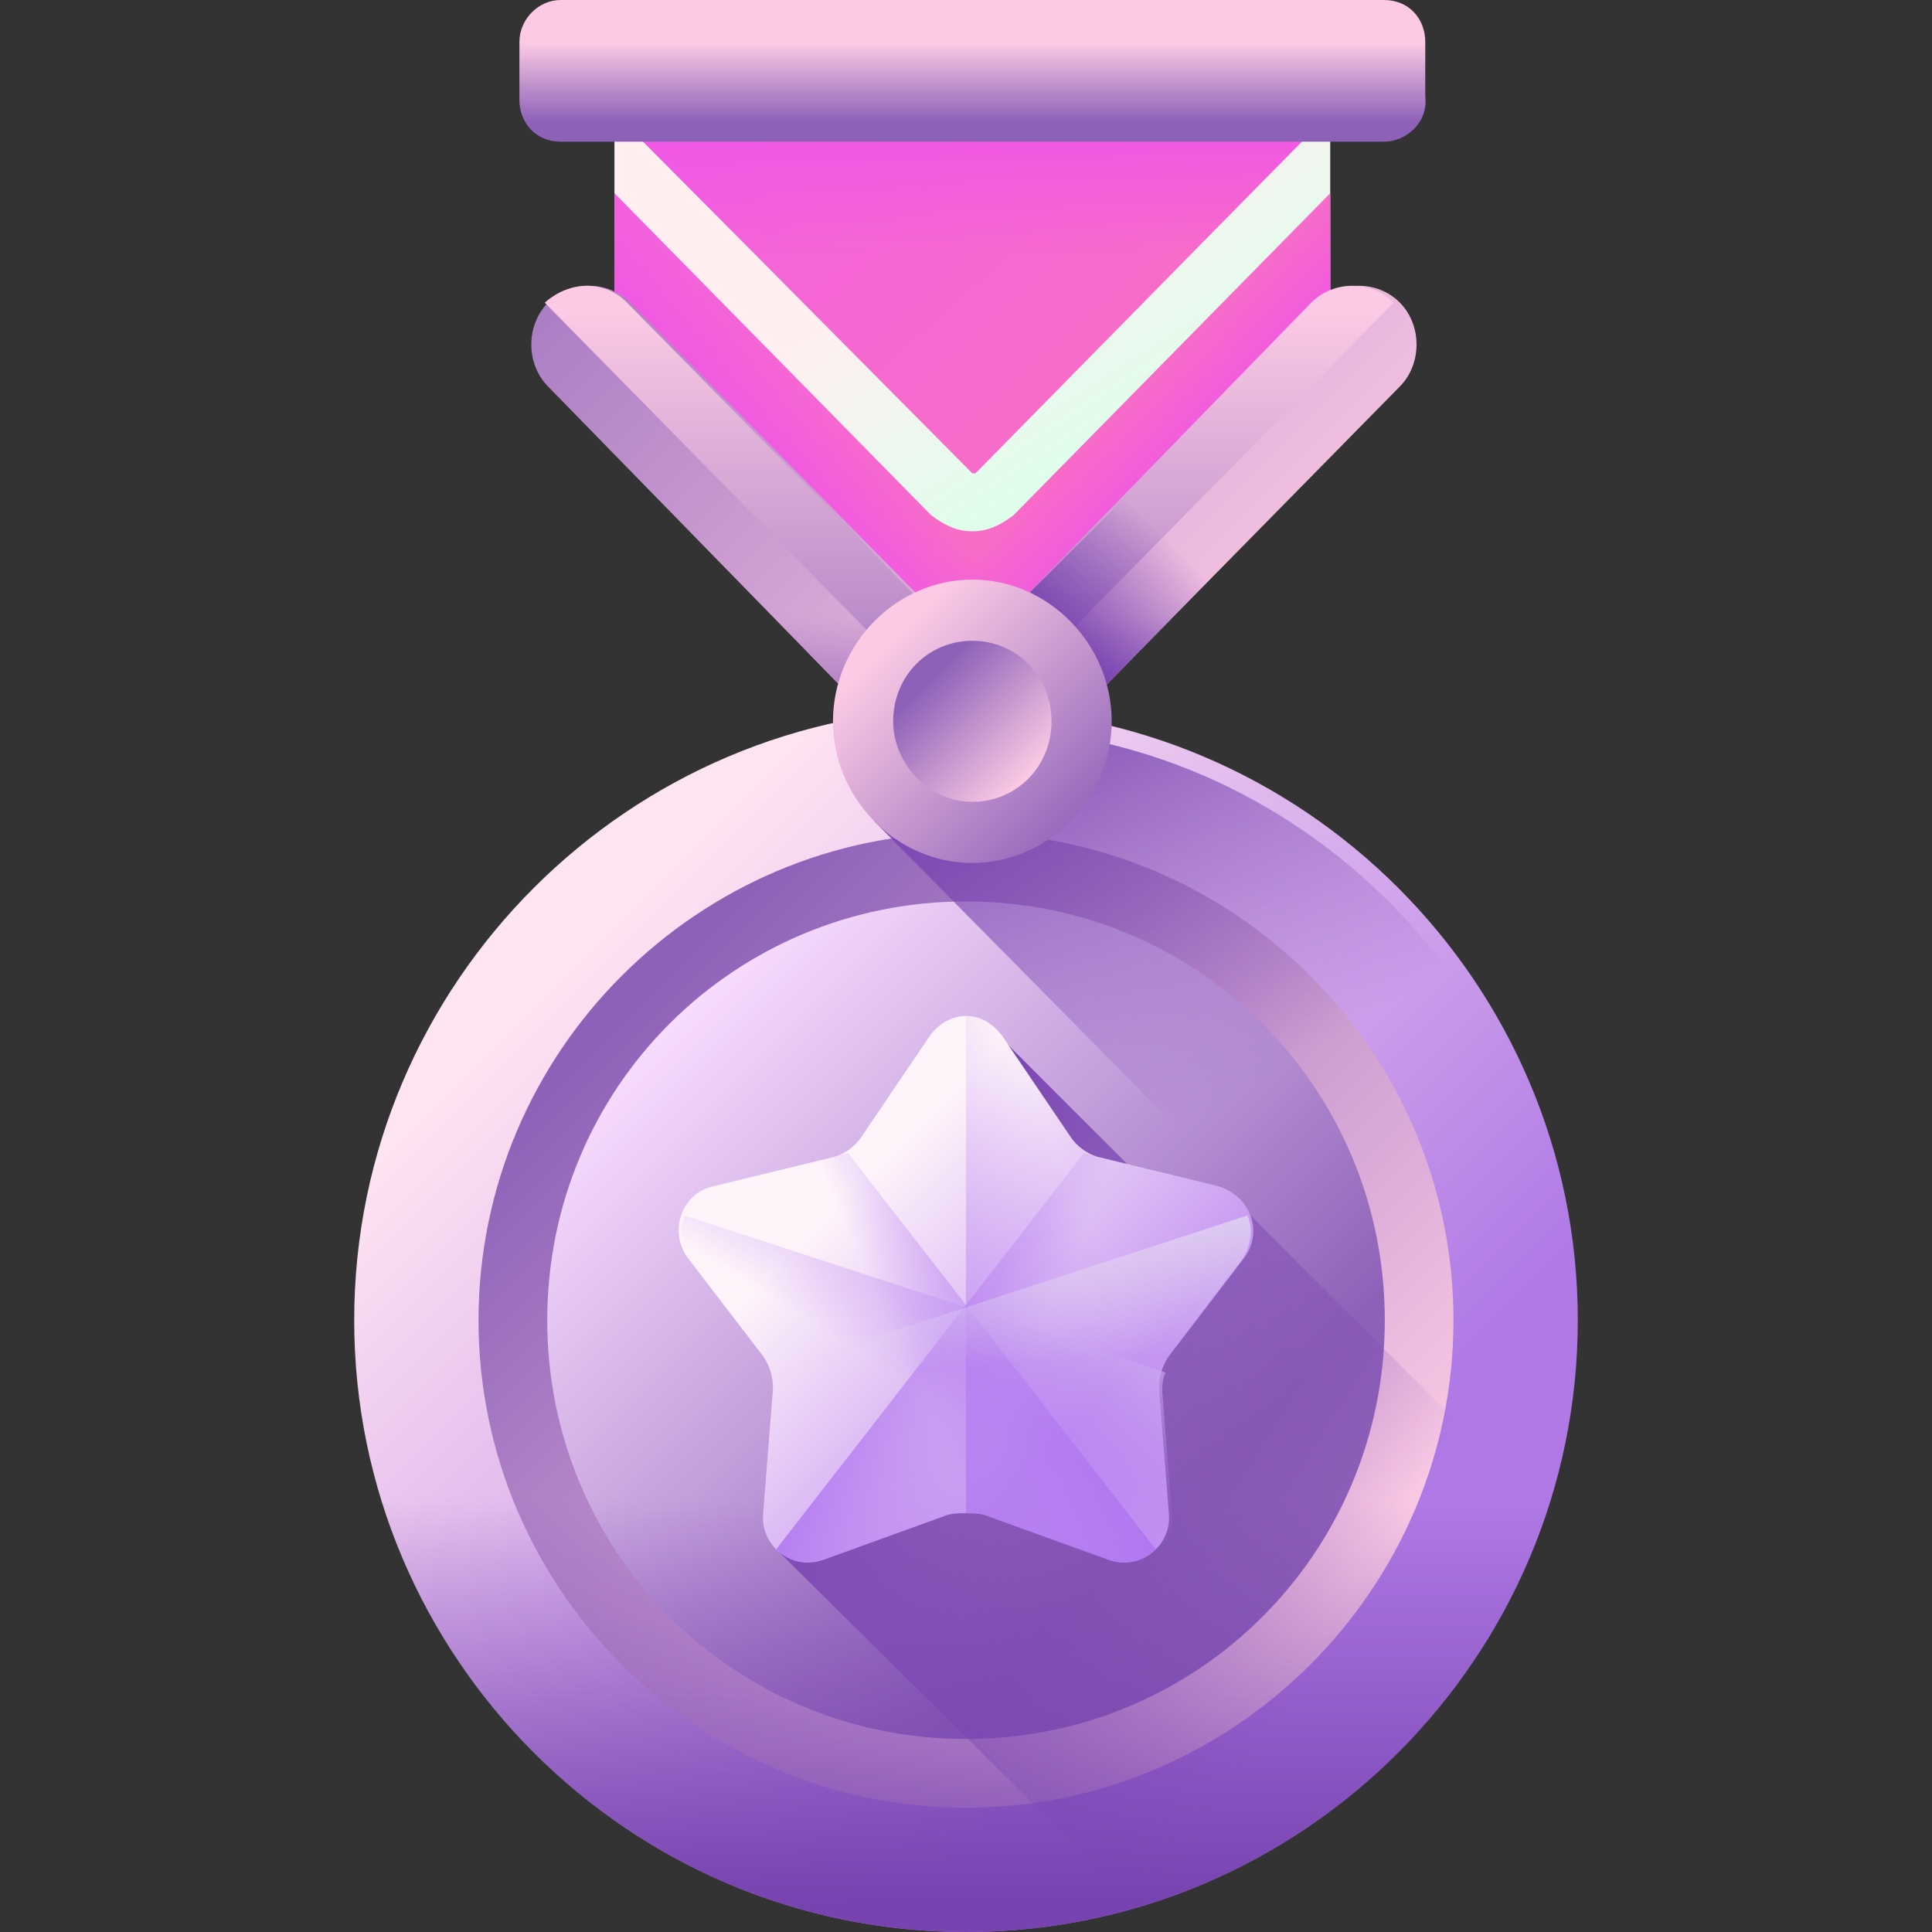 <svg width="60" height="60" viewBox="0 0 60 60" fill="none" xmlns="http://www.w3.org/2000/svg">
<rect x="0" y="0" width="60" height="60" fill="#333333" stroke="none"/>
<path d="M30 60C40.465 60 49 51.465 49 41C49 30.535 40.465 22 30 22C19.535 22 11 30.535 11 41C11 51.465 19.535 60 30 60Z" fill="url(#paint0_linear_8489_180)"/>
<path d="M30 56.14C38.331 56.14 45.139 49.332 45.139 41.001C45.139 32.669 38.331 25.862 30 25.862C21.668 25.862 14.861 32.669 14.861 41.001C14.861 49.332 21.668 56.14 30 56.14Z" fill="url(#paint1_linear_8489_180)"/>
<path d="M30 54.006C37.214 54.006 43.006 48.214 43.006 41C43.006 33.786 37.214 27.995 30 27.995C22.787 27.995 16.995 33.786 16.995 41C16.995 48.214 22.787 54.006 30 54.006Z" fill="url(#paint2_linear_8489_180)"/>
<path d="M11 41C11 51.465 19.535 60 30 60C40.465 60 49 51.465 49 41C49 40.898 49 40.898 49 40.797H11C11 40.797 11 40.898 11 41Z" fill="url(#paint3_linear_8489_180)"/>
<path d="M35.284 59.187C41.279 57.46 46.054 52.786 47.984 46.893L38.738 37.647L36.605 37.749L31.017 32.16L24.107 48.112L35.284 59.187Z" fill="url(#paint4_linear_8489_180)"/>
<path d="M37.823 36.835L34.064 35.92C33.759 35.819 33.455 35.615 33.251 35.311L31.118 32.161C30.813 31.754 30.406 31.551 30 31.551C29.593 31.551 29.187 31.754 28.882 32.161L26.749 35.311C26.545 35.615 26.241 35.819 25.936 35.92L22.176 36.835C21.16 37.038 20.754 38.257 21.363 39.07L23.7 42.118C23.904 42.423 24.005 42.728 24.005 43.134L23.7 46.995C23.599 48.011 24.615 48.824 25.631 48.417L29.289 47.097C29.492 46.995 29.797 46.995 30 46.995C30.203 46.995 30.508 46.995 30.711 47.097L34.369 48.417C35.385 48.824 36.401 48.011 36.299 46.995L35.995 43.134C35.995 42.728 36.096 42.423 36.299 42.118L38.636 39.07C39.246 38.257 38.84 37.139 37.823 36.835Z" fill="url(#paint5_linear_8489_180)"/>
<path d="M30.711 47.097L34.369 48.417C35.385 48.824 36.401 48.011 36.3 46.995L35.995 43.134C35.995 42.728 36.096 42.423 36.3 42.118L38.636 39.07C39.246 38.257 38.84 37.038 37.824 36.835L34.064 35.92C33.76 35.819 33.455 35.615 33.252 35.311L31.118 32.161C30.813 31.754 30.407 31.551 30 31.551V46.995C30.203 46.995 30.508 46.995 30.711 47.097Z" fill="url(#paint6_linear_8489_180)"/>
<path d="M37.824 36.835L34.065 35.92C33.963 35.92 33.861 35.819 33.658 35.819L24.107 48.113C24.514 48.519 25.022 48.621 25.631 48.418L29.289 47.097C29.492 46.995 29.797 46.995 30 46.995C30.204 46.995 30.508 46.995 30.712 47.097L34.369 48.418C35.385 48.824 36.401 48.011 36.3 46.995L35.995 43.134C35.995 42.728 36.097 42.423 36.3 42.118L38.637 39.07C39.246 38.257 38.84 37.14 37.824 36.835Z" fill="url(#paint7_linear_8489_180)"/>
<path d="M22.176 36.835L25.936 35.92C26.037 35.92 26.139 35.819 26.342 35.819L35.893 48.113C35.486 48.519 34.978 48.621 34.369 48.417L30.711 47.097C30.508 46.995 30.203 46.995 30 46.995C29.797 46.995 29.492 46.995 29.289 47.097L25.631 48.417C24.615 48.824 23.599 48.011 23.7 46.995L24.005 43.134C24.005 42.728 23.904 42.423 23.7 42.118L21.363 39.07C20.754 38.257 21.16 37.139 22.176 36.835Z" fill="url(#paint8_linear_8489_180)"/>
<path d="M21.262 37.749C21.059 38.155 21.161 38.765 21.465 39.171L23.802 42.219C24.006 42.524 24.107 42.829 24.107 43.235L23.802 47.096C23.701 48.112 24.717 48.925 25.733 48.519L29.39 47.198C29.594 47.096 29.898 47.096 30.102 47.096C30.305 47.096 30.61 47.096 30.813 47.198L34.471 48.519C35.487 48.925 36.503 48.112 36.401 47.096L36.096 43.235C36.096 43.032 36.096 42.829 36.198 42.626L21.262 37.749Z" fill="url(#paint9_linear_8489_180)"/>
<path d="M38.737 37.749C38.941 38.155 38.839 38.765 38.534 39.171L36.197 42.219C35.994 42.524 35.893 42.829 35.893 43.235L36.197 47.096C36.299 48.112 35.283 48.925 34.267 48.519L30.609 47.198C30.406 47.096 30.101 47.096 29.898 47.096C29.695 47.096 29.39 47.096 29.187 47.198L25.529 48.519C24.513 48.925 23.497 48.112 23.599 47.096L23.903 43.235C23.903 43.032 23.903 42.829 23.802 42.626L38.737 37.749Z" fill="url(#paint10_linear_8489_180)"/>
<path d="M30.196 22.6C30.098 22.6 29.999 22.6 29.999 22.6L27.147 25.5L47.901 46.5C48.393 44.8 48.688 43.1 48.688 41.2C48.59 31 40.327 22.6 30.196 22.6Z" fill="url(#paint11_linear_8489_180)"/>
<path d="M19.082 0.4V10.3L30.197 21.6L41.312 10.3V0.4H19.082Z" fill="url(#paint12_linear_8489_180)"/>
<path d="M19.082 0.4V3.5L30.197 14.7H30.295L41.312 3.5V0.4H19.082Z" fill="url(#paint13_linear_8489_180)"/>
<path d="M30.197 16.5C29.705 16.5 29.312 16.3 28.918 16L19.082 6V10.3L30.197 21.6L41.312 10.3V6L31.476 16C31.082 16.3 30.689 16.5 30.197 16.5Z" fill="url(#paint14_linear_8489_180)"/>
<path d="M19.082 0.4V3.5L30.197 14.7H30.295L41.312 3.5V0.4H19.082Z" fill="url(#paint15_linear_8489_180)"/>
<path d="M30.197 16.5C29.705 16.5 29.312 16.3 28.918 16L19.082 6V10.3L30.197 21.6L41.312 10.3V6L31.476 16C31.082 16.3 30.689 16.5 30.197 16.5Z" fill="url(#paint16_linear_8489_180)"/>
<path d="M30.197 16.5C30.689 16.5 31.082 16.3 31.476 16L41.312 6V10.3L30.197 21.6L19.082 10.3V6L28.918 16C29.312 16.3 29.705 16.5 30.197 16.5Z" fill="url(#paint17_linear_8489_180)"/>
<path d="M29.017 19L19.574 9.4C18.885 8.7 17.705 8.7 17.017 9.4C16.328 10.1 16.328 11.3 17.017 12L30.197 25.5L43.476 12C44.164 11.3 44.164 10.1 43.476 9.4C42.787 8.7 41.607 8.7 40.918 9.4L31.377 19C30.787 19.7 29.607 19.7 29.017 19Z" fill="url(#paint18_linear_8489_180)"/>
<path d="M16.918 9.4L28.721 21.4C29.508 22.2 30.787 22.2 31.475 21.4L43.279 9.4C42.59 8.7 41.41 8.7 40.721 9.4L31.377 19C30.689 19.7 29.607 19.7 28.918 19L19.475 9.4C18.787 8.7 17.705 8.7 16.918 9.4Z" fill="url(#paint19_linear_8489_180)"/>
<path d="M30.196 25.5L39.541 16H34.426L31.475 19C30.787 19.7 29.705 19.7 29.016 19L26.065 16H20.951L30.196 25.5Z" fill="url(#paint20_linear_8489_180)"/>
<path d="M29.016 24.3L30.196 25.5L42 13.5H36.885L31.377 19C30.688 19.7 29.705 19.7 29.016 19.1V24.3Z" fill="url(#paint21_linear_8489_180)"/>
<path d="M30.196 26.8C32.557 26.8 34.524 24.8 34.524 22.4C34.524 20 32.557 18 30.196 18C27.836 18 25.869 20 25.869 22.4C25.869 24.8 27.836 26.8 30.196 26.8Z" fill="url(#paint22_linear_8489_180)"/>
<path d="M30.197 24.9C31.574 24.9 32.656 23.8 32.656 22.4C32.656 21 31.574 19.9 30.197 19.9C28.82 19.9 27.738 21 27.738 22.4C27.738 23.7 28.82 24.9 30.197 24.9Z" fill="url(#paint23_linear_8489_180)"/>
<path d="M42.984 4.4H17.41C16.623 4.4 16.131 3.8 16.131 3.1V1.3C16.131 0.6 16.721 0 17.41 0H42.984C43.771 0 44.263 0.6 44.263 1.3V3C44.361 3.8 43.672 4.4 42.984 4.4Z" fill="url(#paint24_linear_8489_180)"/>
<defs>
<linearGradient id="paint0_linear_8489_180" x1="18.267" y1="29.275" x2="38.314" y2="49.323" gradientUnits="userSpaceOnUse">
<stop stop-color="#FFE4F2"/>
<stop offset="1" stop-color="#B079E6"/>
</linearGradient>
<linearGradient id="paint1_linear_8489_180" x1="39.827" y1="50.837" x2="19.858" y2="30.869" gradientUnits="userSpaceOnUse">
<stop stop-color="#FCCAE4"/>
<stop offset="1" stop-color="#8D61B8"/>
</linearGradient>
<linearGradient id="paint2_linear_8489_180" x1="20.531" y1="31.54" x2="36.096" y2="47.105" gradientUnits="userSpaceOnUse">
<stop stop-color="#FADEFF"/>
<stop offset="1" stop-color="#8D61B8"/>
</linearGradient>
<linearGradient id="paint3_linear_8489_180" x1="29.991" y1="46.553" x2="29.991" y2="59.029" gradientUnits="userSpaceOnUse">
<stop stop-color="#7743B0" stop-opacity="0"/>
<stop offset="1" stop-color="#7743B0"/>
</linearGradient>
<linearGradient id="paint4_linear_8489_180" x1="41.382" y1="50.86" x2="25.683" y2="40.979" gradientUnits="userSpaceOnUse">
<stop stop-color="#7743B0" stop-opacity="0"/>
<stop offset="1" stop-color="#7743B0"/>
</linearGradient>
<linearGradient id="paint5_linear_8489_180" x1="26.014" y1="37.395" x2="33.154" y2="44.535" gradientUnits="userSpaceOnUse">
<stop stop-color="#FFF4FA"/>
<stop offset="1" stop-color="#C495F1"/>
</linearGradient>
<linearGradient id="paint6_linear_8489_180" x1="34.274" y1="39.339" x2="24.405" y2="43.419" gradientUnits="userSpaceOnUse">
<stop stop-color="#AE72F0" stop-opacity="0"/>
<stop offset="1" stop-color="#AE72F0"/>
</linearGradient>
<linearGradient id="paint7_linear_8489_180" x1="31.687" y1="42.839" x2="26.284" y2="40.524" gradientUnits="userSpaceOnUse">
<stop stop-color="#AE72F0" stop-opacity="0"/>
<stop offset="1" stop-color="#AE72F0"/>
</linearGradient>
<linearGradient id="paint8_linear_8489_180" x1="28.295" y1="42.839" x2="33.698" y2="40.523" gradientUnits="userSpaceOnUse">
<stop stop-color="#AE72F0" stop-opacity="0"/>
<stop offset="1" stop-color="#AE72F0"/>
</linearGradient>
<linearGradient id="paint9_linear_8489_180" x1="28.526" y1="43.171" x2="31.999" y2="37.589" gradientUnits="userSpaceOnUse">
<stop stop-color="#AE72F0" stop-opacity="0"/>
<stop offset="1" stop-color="#D7C0F0"/>
</linearGradient>
<linearGradient id="paint10_linear_8489_180" x1="31.19" y1="42.399" x2="30.901" y2="36.941" gradientUnits="userSpaceOnUse">
<stop stop-color="#E3D8F0" stop-opacity="0"/>
<stop offset="1" stop-color="#E3D8F0"/>
</linearGradient>
<linearGradient id="paint11_linear_8489_180" x1="39.265" y1="33.381" x2="31.989" y2="20.858" gradientUnits="userSpaceOnUse">
<stop stop-color="#7743B0" stop-opacity="0"/>
<stop offset="1" stop-color="#7743B0"/>
</linearGradient>
<linearGradient id="paint12_linear_8489_180" x1="31.005" y1="6.674" x2="35.685" y2="14.016" gradientUnits="userSpaceOnUse">
<stop stop-color="#FFEFF0"/>
<stop offset="1" stop-color="#DCFFEB"/>
</linearGradient>
<linearGradient id="paint13_linear_8489_180" x1="26.443" y1="-2.416" x2="40.905" y2="13.896" gradientUnits="userSpaceOnUse">
<stop stop-color="#F260E1"/>
<stop offset="1" stop-color="#F971BE"/>
</linearGradient>
<linearGradient id="paint14_linear_8489_180" x1="23.422" y1="0.262" x2="37.884" y2="16.573" gradientUnits="userSpaceOnUse">
<stop stop-color="#F260E1"/>
<stop offset="1" stop-color="#F971BE"/>
</linearGradient>
<linearGradient id="paint15_linear_8489_180" x1="30.189" y1="7.825" x2="30.189" y2="3.939" gradientUnits="userSpaceOnUse">
<stop stop-color="#F057E4" stop-opacity="0"/>
<stop offset="1" stop-color="#F057E4"/>
</linearGradient>
<linearGradient id="paint16_linear_8489_180" x1="34.57" y1="12.604" x2="36.578" y2="14.58" gradientUnits="userSpaceOnUse">
<stop stop-color="#F057E4" stop-opacity="0"/>
<stop offset="1" stop-color="#F057E4"/>
</linearGradient>
<linearGradient id="paint17_linear_8489_180" x1="25.806" y1="12.605" x2="23.798" y2="14.581" gradientUnits="userSpaceOnUse">
<stop stop-color="#F057E4" stop-opacity="0"/>
<stop offset="1" stop-color="#F057E4"/>
</linearGradient>
<linearGradient id="paint18_linear_8489_180" x1="40.218" y1="20.897" x2="16.098" y2="-2.828" gradientUnits="userSpaceOnUse">
<stop stop-color="#FCCAE4"/>
<stop offset="1" stop-color="#8D61B8"/>
</linearGradient>
<linearGradient id="paint19_linear_8489_180" x1="30.09" y1="9.609" x2="30.09" y2="26.084" gradientUnits="userSpaceOnUse">
<stop stop-color="#FCCAE4"/>
<stop offset="1" stop-color="#8D61B8"/>
</linearGradient>
<linearGradient id="paint20_linear_8489_180" x1="30.237" y1="19.177" x2="30.237" y2="24.594" gradientUnits="userSpaceOnUse">
<stop stop-color="#7743B0" stop-opacity="0"/>
<stop offset="1" stop-color="#7743B0"/>
</linearGradient>
<linearGradient id="paint21_linear_8489_180" x1="35.67" y1="16.123" x2="32.375" y2="19.422" gradientUnits="userSpaceOnUse">
<stop stop-color="#7743B0" stop-opacity="0"/>
<stop offset="1" stop-color="#7743B0"/>
</linearGradient>
<linearGradient id="paint22_linear_8489_180" x1="27.677" y1="19.847" x2="33.914" y2="25.983" gradientUnits="userSpaceOnUse">
<stop stop-color="#FCCAE4"/>
<stop offset="1" stop-color="#8D61B8"/>
</linearGradient>
<linearGradient id="paint23_linear_8489_180" x1="31.939" y1="24.162" x2="28.851" y2="21.125" gradientUnits="userSpaceOnUse">
<stop stop-color="#FCCAE4"/>
<stop offset="1" stop-color="#8D61B8"/>
</linearGradient>
<linearGradient id="paint24_linear_8489_180" x1="30.193" y1="1.335" x2="30.193" y2="3.786" gradientUnits="userSpaceOnUse">
<stop stop-color="#FCCAE4"/>
<stop offset="1" stop-color="#8D61B8"/>
</linearGradient>
</defs>
</svg>
